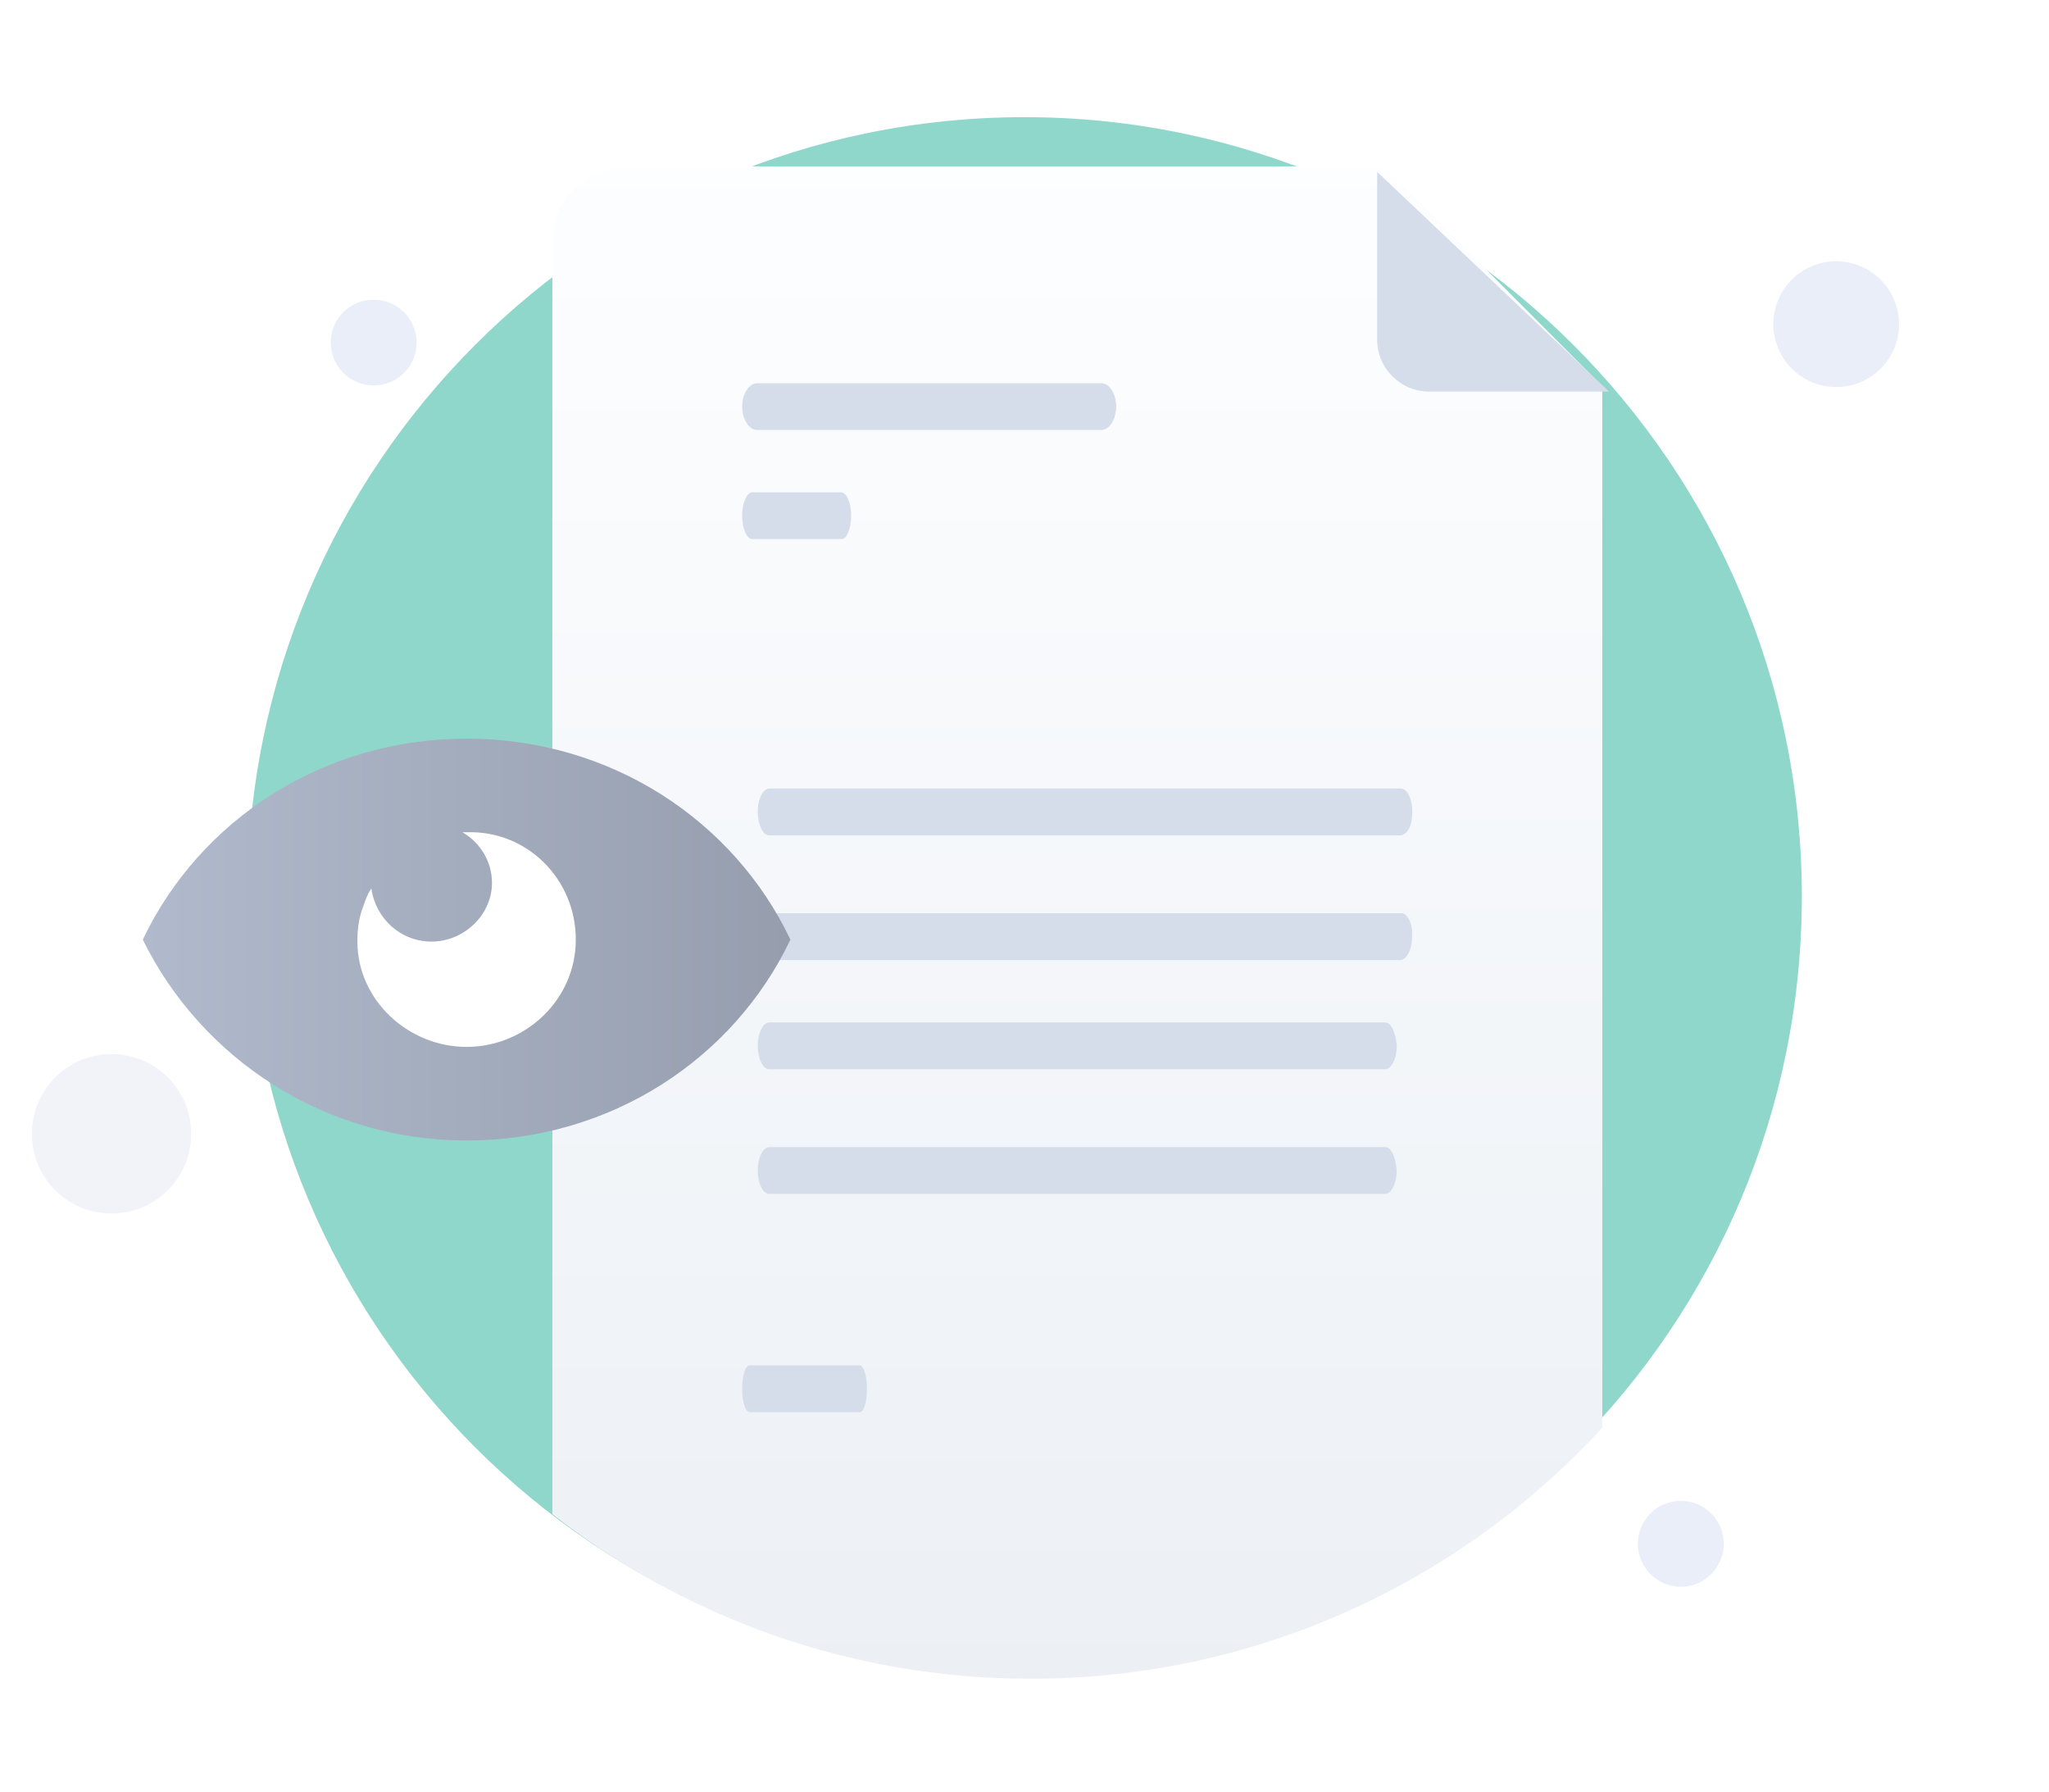 <?xml version="1.0" encoding="utf-8"?>
<!-- Generator: Adobe Illustrator 26.3.1, SVG Export Plug-In . SVG Version: 6.00 Build 0)  -->
<svg version="1.1" xmlns="http://www.w3.org/2000/svg" xmlns:xlink="http://www.w3.org/1999/xlink" x="0px" y="0px"
	 viewBox="0 0 157.43 137.67" style="enable-background:new 0 0 157.43 137.67;" xml:space="preserve">
<style type="text/css">
	
		.st0{fill:none;stroke:#529480;stroke-width:2;stroke-linecap:round;stroke-linejoin:round;stroke-dasharray:0,11.934,0,11.934,0,11.934;}
	.st1{fill:#004F54;}
	.st2{clip-path:url(#SVGID_00000146458569502500598360000010706453200225460403_);}
	.st3{clip-path:url(#SVGID_00000089546054144285237450000002353855882405569982_);}
	.st4{fill:#229981;}
	.st5{fill:#FFFFFF;}
	.st6{clip-path:url(#SVGID_00000150785473055448041100000017571076474207085726_);}
	.st7{clip-path:url(#SVGID_00000000942710341579778710000008089001291076883126_);}
	.st8{clip-path:url(#SVGID_00000183222907523377888690000003841539645103776146_);}
	.st9{clip-path:url(#SVGID_00000036245814135717743750000003055139710048219320_);}
	.st10{clip-path:url(#SVGID_00000136410932809900758840000010111062981538078624_);}
	.st11{clip-path:url(#SVGID_00000106119651753678668530000012882117783882669723_);}
	.st12{clip-path:url(#SVGID_00000081625096673601131240000016044747885884397743_);}
	.st13{clip-path:url(#SVGID_00000023960133036850518810000017022221249523436680_);}
	.st14{clip-path:url(#SVGID_00000129900868322090344960000000621792120252914857_);}
	.st15{clip-path:url(#SVGID_00000001625820288006263280000005512269172558160309_);}
	.st16{clip-path:url(#SVGID_00000150808781870475899020000010271242229344864700_);}
	.st17{clip-path:url(#SVGID_00000014616016463003951560000014416363791665079441_);}
	.st18{clip-path:url(#SVGID_00000156580145818973377470000017762549076075486371_);}
	.st19{clip-path:url(#SVGID_00000089536613139174695740000008763479944643473853_);}
	.st20{clip-path:url(#SVGID_00000155147158495967070750000013923681704208216511_);}
	.st21{clip-path:url(#SVGID_00000126284952446317124840000006908382870454970546_);}
	.st22{opacity:0.5;fill:#209580;}
	.st23{opacity:0.18;}
	.st24{opacity:0.76;fill:#D3D5D9;}
	.st25{fill:#FF5F57;}
	.st26{fill:#FFB22C;}
	.st27{fill:#24BE40;}
	.st28{fill:#DFDFDF;}
	.st29{fill:#22B199;}
	.st30{fill:#E6E6E6;}
	.st31{opacity:0.5;fill:#209F87;}
	.st32{fill:none;stroke:#B9B9B9;stroke-width:0.25;stroke-miterlimit:10;}
	.st33{opacity:0.5;fill:#22B199;}
	.st34{fill:none;stroke:#B9B9B9;stroke-width:0.5;stroke-miterlimit:10;}
	.st35{clip-path:url(#SVGID_00000045609698260109762240000013840117344682556093_);}
	.st36{clip-path:url(#SVGID_00000021805253788067510480000003077181411944664205_);}
	.st37{clip-path:url(#SVGID_00000145051273054379222600000012625871915547907208_);}
	.st38{clip-path:url(#SVGID_00000066505562930786300620000005496049932603580576_);}
	.st39{fill:#2E353A;}
	.st40{fill:#4D5A64;}
	.st41{fill:#E4F3FC;}
	.st42{filter:url(#Adobe_OpacityMaskFilter);}
	.st43{filter:url(#Adobe_OpacityMaskFilter_00000055697304022149347640000011687005096414381717_);}
	
		.st44{mask:url(#SVGID_00000151514484091809199840000004314173151467128761_);fill:url(#SVGID_00000101797683309405185940000003068586563202365320_);}
	.st45{fill:url(#SVGID_00000145051885584804739190000016812803163853196213_);}
	.st46{filter:url(#Adobe_OpacityMaskFilter_00000063595809350090199400000016851296738758730682_);}
	.st47{filter:url(#Adobe_OpacityMaskFilter_00000037659555816148039120000010782665407318578309_);}
	
		.st48{mask:url(#SVGID_00000075143741377968173740000008150042067638355340_);fill:url(#SVGID_00000060002940822385526370000010444421680649819781_);}
	.st49{fill:url(#SVGID_00000174569257614550396620000018322114754591341699_);}
	.st50{filter:url(#Adobe_OpacityMaskFilter_00000034800860200644583550000004816736113371548545_);}
	.st51{filter:url(#Adobe_OpacityMaskFilter_00000181774141128199160780000010479389326174804914_);}
	
		.st52{mask:url(#SVGID_00000158724795024400310580000013879850306876226951_);fill:url(#SVGID_00000035524480788930231850000002863355014133860487_);}
	.st53{fill:url(#SVGID_00000124157447744810786270000010604650065558449068_);}
	.st54{filter:url(#Adobe_OpacityMaskFilter_00000165201112966139755060000003538799045578424458_);}
	.st55{filter:url(#Adobe_OpacityMaskFilter_00000013898258669139823750000017047766167162635952_);}
	
		.st56{mask:url(#SVGID_00000124152898148649172910000009321169889779957651_);fill:url(#SVGID_00000067227248714228888590000006339878636984043905_);}
	.st57{fill:url(#SVGID_00000147194697438971182250000008447300873058705538_);}
	.st58{fill:#5D6E79;}
	.st59{enable-background:new    ;}
	.st60{fill:#3E4950;}
	.st61{fill:#697C87;}
	.st62{fill:#262626;}
	.st63{fill:#444444;}
	.st64{fill:#616161;}
	.st65{fill:#272425;}
	.st66{fill:#303039;}
	.st67{opacity:0.1;fill:#FFFFFF;}
	.st68{fill:#93A1AA;}
	.st69{fill:#7E8D98;}
	.st70{fill:#689D4E;}
	.st71{fill:#82B86E;}
	.st72{fill:#B8CEDB;}
	.st73{fill:url(#SVGID_00000137091062282055795970000013537117038296988063_);}
	.st74{fill:url(#SVGID_00000018942286153880768020000015324079065850408865_);}
	.st75{fill:url(#SVGID_00000182496620950906585440000009749640286468525718_);}
	.st76{fill:url(#SVGID_00000129183306198617296760000005211795226170134427_);}
	.st77{opacity:0.2;fill:#FFFFFF;}
	.st78{fill:url(#SVGID_00000127042415101872794430000001536934943862670747_);}
	.st79{fill:url(#SVGID_00000074433891831976518710000013151284236371300780_);}
	.st80{fill:url(#SVGID_00000154384864646247708980000003945086181227738555_);}
	.st81{fill:url(#SVGID_00000016795535924616084450000018340528603239709859_);}
	.st82{fill:#C5D7E2;}
	.st83{fill:url(#SVGID_00000020385962705660025510000017423840037052954778_);}
	.st84{opacity:0.5;fill:#262626;}
	.st85{clip-path:url(#SVGID_00000164502147028968496830000005724403933490775719_);}
	.st86{clip-path:url(#SVGID_00000070822642027021948330000016315462325261282953_);}
	.st87{clip-path:url(#SVGID_00000131341582419653119880000000401430294504515002_);}
	.st88{fill:#464646;}
	.st89{fill:#B9CCF3;}
	.st90{opacity:0.2;fill:#557DBC;}
	.st91{fill:#D4A45B;}
	.st92{fill:#C5924B;}
	.st93{fill:#E9BE6C;}
	.st94{opacity:0.25;fill:#557DBC;}
	.st95{fill:#EBEBEB;}
	.st96{fill:#CCCCCC;}
	.st97{fill:#85CFBB;}
	.st98{fill:#E5EAF7;}
	.st99{clip-path:url(#SVGID_00000041986725016995301810000011684719132831853953_);}
	.st100{fill:#EAEEF9;}
	.st101{fill:#F1F3F9;}
	.st102{fill:url(#SVGID_00000020393306638173747020000000737230879288285313_);}
	.st103{fill:#D5DDEA;}
	.st104{fill:url(#SVGID_00000013154669253616323700000013498470682124881598_);}
</style>
<g id="Ebene_1">
</g>
<g id="Digital_Staging">
</g>
<g id="Grundrisse">
</g>
<g id="Visualisierung">
</g>
<g id="Videotour">
</g>
<g id="Fotografie">
</g>
<g id="Bildbearbeitung">
</g>
<g id="Behördenauskünfte">
	<path class="st33" d="M78.72,128.67c32.98,0,59.72-26.73,59.72-59.83C138.43,35.74,111.58,9,78.72,9C45.74,9,19,35.74,19,68.84
		C19,101.94,45.74,128.67,78.72,128.67z"/>
	<path class="st100" d="M141.08,29.73c2.67,0,4.83-2.16,4.83-4.83c0-2.66-2.16-4.83-4.83-4.83s-4.83,2.17-4.83,4.83
		C136.25,27.57,138.41,29.73,141.08,29.73z"/>
	<path class="st100" d="M129.14,121.89c1.82,0,3.3-1.48,3.3-3.3c0-1.82-1.48-3.3-3.3-3.3c-1.82,0-3.3,1.48-3.3,3.3
		C125.85,120.41,127.32,121.89,129.14,121.89z"/>
	<path class="st100" d="M28.71,29.61c1.82,0,3.3-1.47,3.3-3.29c0-1.83-1.48-3.3-3.3-3.3c-1.82,0-3.3,1.47-3.3,3.3
		C25.41,28.14,26.89,29.61,28.71,29.61z"/>
	<path class="st101" d="M8.57,93.22c3.38,0,6.12-2.74,6.12-6.13c0-3.38-2.74-6.12-6.12-6.12s-6.12,2.74-6.12,6.12
		C2.44,90.48,5.18,93.22,8.57,93.22z"/>
	<g>
		
			<linearGradient id="SVGID_00000000198575068211702300000004695396729875165871_" gradientUnits="userSpaceOnUse" x1="82.772" y1="3511.754" x2="82.772" y2="3391.644" gradientTransform="matrix(1 0 0 -1 0 3521.854)">
			<stop  offset="0" style="stop-color:#FDFEFF"/>
			<stop  offset="0.996" style="stop-color:#ECF0F5"/>
		</linearGradient>
		<path style="fill:url(#SVGID_00000000198575068211702300000004695396729875165871_);" d="M123.1,109.69
			c-10.91,11.85-26.55,19.27-43.91,19.27c-13.86,0-26.62-4.72-36.75-12.65V18.65c0-3.23,2.6-5.87,5.85-5.87h58l16.82,16.88V109.69z"
			/>
	</g>
	<path class="st103" d="M66.04,108.48h-8.45c-0.32,0-0.57-0.82-0.57-1.8s0.25-1.8,0.57-1.8h8.45c0.32,0,0.57,0.82,0.57,1.8
		C66.6,107.82,66.35,108.48,66.04,108.48z"/>
	<path class="st103" d="M84.62,33.03H58.16c-0.61,0-1.14-0.83-1.14-1.8c0-0.96,0.53-1.79,1.14-1.79h26.46
		c0.62,0,1.14,0.83,1.14,1.79C85.76,32.2,85.24,33.03,84.62,33.03z"/>
	<path class="st103" d="M64.69,41.41h-6.9c-0.42,0-0.77-0.83-0.77-1.79c0-0.97,0.36-1.8,0.77-1.8h6.84c0.42,0,0.77,0.83,0.77,1.8
		C65.4,40.58,65.05,41.41,64.69,41.41z"/>
	<path class="st103" d="M106.44,88.12H73.65h-3.61H59.1c-0.44,0-0.88,0.75-0.88,1.79c0,0.9,0.35,1.8,0.88,1.8h10.93h3.61h32.79
		c0.44,0,0.88-0.75,0.88-1.8C107.23,88.87,106.88,88.12,106.44,88.12z"/>
	<path class="st103" d="M106.43,78.54H94.25H90.1h-31c-0.44,0-0.88,0.75-0.88,1.79c0,0.9,0.35,1.8,0.88,1.8h31h4.15h12.19
		c0.44,0,0.88-0.75,0.88-1.8C107.23,79.29,106.88,78.54,106.43,78.54z"/>
	<path class="st103" d="M107.69,70.15h-3.24h-3.24H59.12c-0.45,0-0.9,0.75-0.9,1.8c0,0.9,0.36,1.8,0.9,1.8h42.08h3.6h2.79
		c0.45,0,0.9-0.75,0.9-1.8C108.59,71.05,108.14,70.15,107.69,70.15z"/>
	<path class="st103" d="M107.62,60.57H97.17h-2.59H59.11c-0.45,0-0.89,0.75-0.89,1.8c0,0.9,0.36,1.8,0.89,1.8h35.47h2.59h10.36
		c0.62,0,0.98-0.75,0.98-1.8C108.52,61.47,108.16,60.57,107.62,60.57z"/>
	<path class="st103" d="M105.81,13.2v12.88c0,2.21,1.79,4,4,4h13.82"/>
	
		<linearGradient id="SVGID_00000072280604518709062270000018280555144610705541_" gradientUnits="userSpaceOnUse" x1="10.973" y1="3449.682" x2="60.73" y2="3449.682" gradientTransform="matrix(1 0 0 -1 0 3521.854)">
		<stop  offset="0" style="stop-color:#B0BACC"/>
		<stop  offset="1" style="stop-color:#969EAE"/>
	</linearGradient>
	<path style="fill:url(#SVGID_00000072280604518709062270000018280555144610705541_);" d="M60.73,72.18
		c-4.35,9.14-13.79,15.43-24.88,15.43c-10.94,0-20.38-6.29-24.88-15.43c4.35-9.14,13.79-15.44,24.88-15.44
		C46.94,56.74,56.38,63.04,60.73,72.18z"/>
	<path class="st5" d="M33.15,72.33c2.55,0,4.65-2.1,4.65-4.5c0-1.68-0.92-3.11-2.27-3.9h0.32c4.65-0.15,8.39,3.6,8.39,8.25
		c0,4.64-3.9,8.24-8.39,8.24s-8.39-3.6-8.39-8.09v-0.15c0-0.9,0.15-1.8,0.45-2.55c0.15-0.45,0.3-0.9,0.6-1.35
		c0.01-0.01,0.01-0.02,0.02-0.03C28.87,70.59,30.8,72.33,33.15,72.33z"/>
</g>
</svg>
